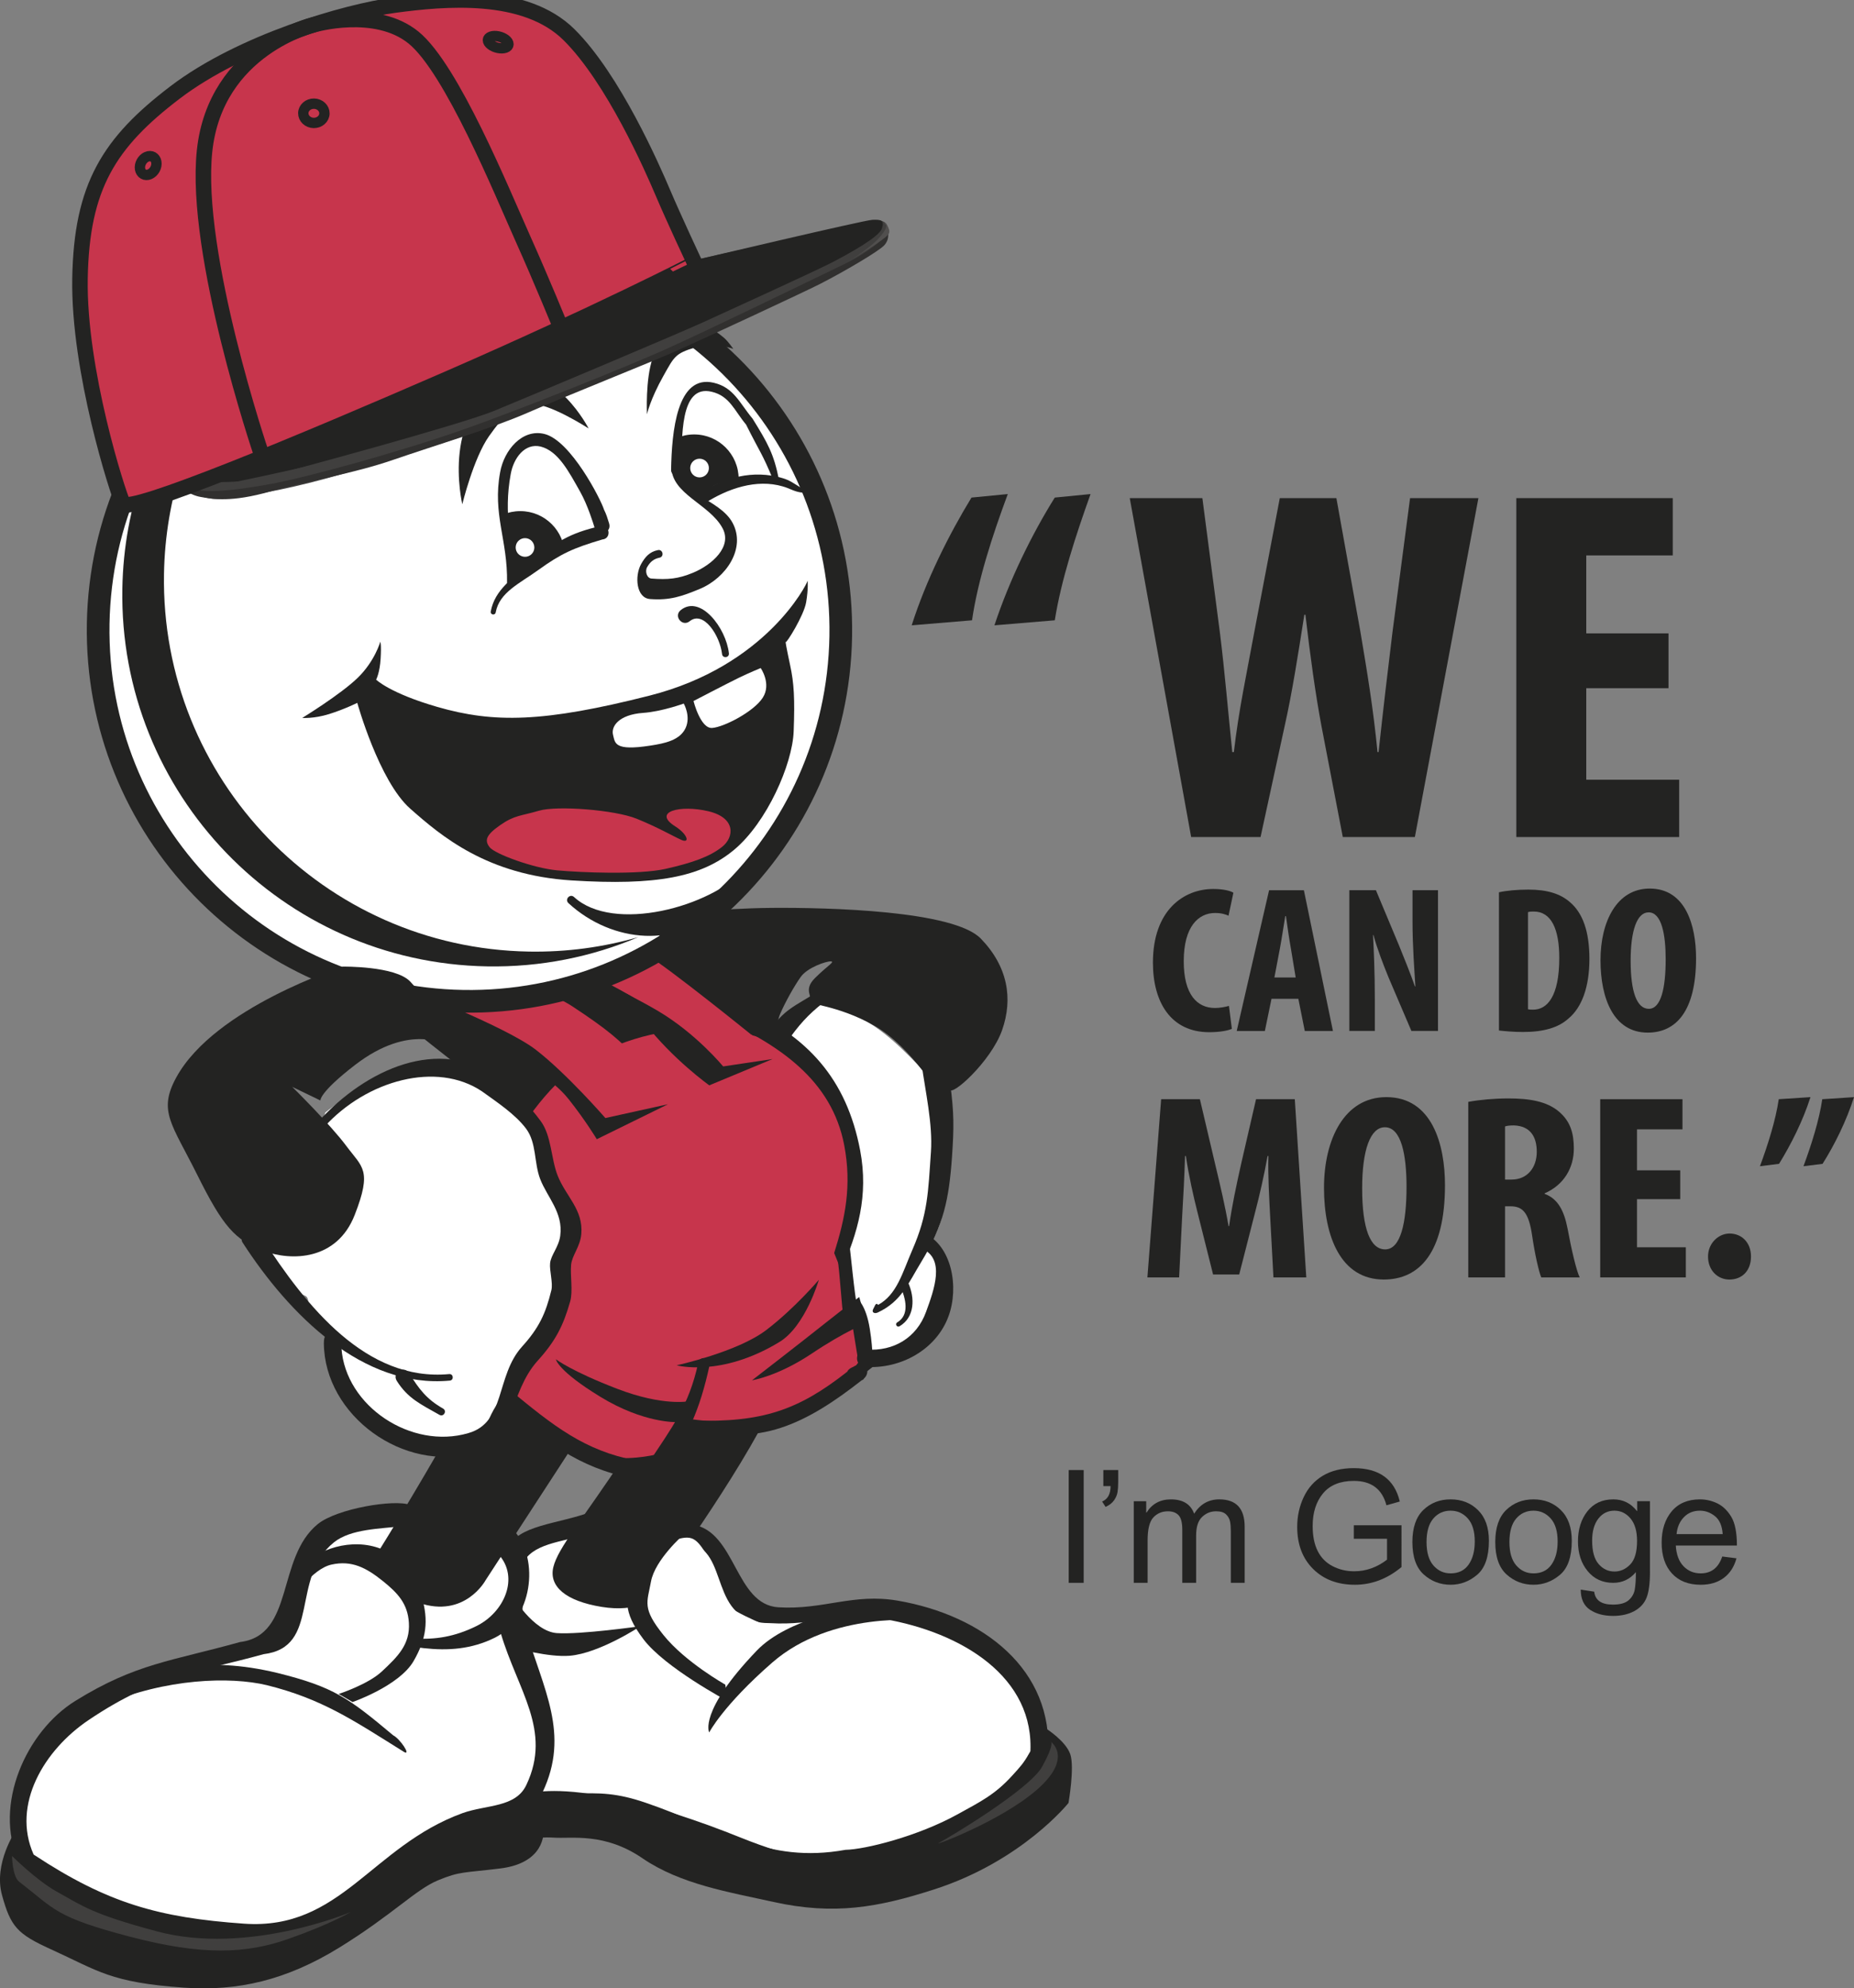 <?xml version="1.0" encoding="utf-8"?>
<!-- Generator: Adobe Illustrator 16.0.4, SVG Export Plug-In . SVG Version: 6.00 Build 0)  -->
<!DOCTYPE svg PUBLIC "-//W3C//DTD SVG 1.0//EN" "http://www.w3.org/TR/2001/REC-SVG-20010904/DTD/svg10.dtd">
<svg version="1.0" id="Layer_1" xmlns="http://www.w3.org/2000/svg" xmlns:xlink="http://www.w3.org/1999/xlink" x="0px" y="0px"
	 width="190.798px" height="204.572px" viewBox="0 0 190.798 204.572" enable-background="new 0 0 190.798 204.572"
	 xml:space="preserve">
<rect x="0" y="0" width="190.798" height="204.572" fill="#808080" stroke="none"/>
<g id="Googe_logo_1_">
	<g>
		<g>
			<path fill-rule="evenodd" clip-rule="evenodd" fill="#232322" d="M131.052,131.426h3.38l-1.183-18.335h-3.987l-1.531,6.638
				c-0.52,2.315-0.954,4.381-1.243,6.42h-0.057c-0.35-2.066-0.839-4.104-1.388-6.42l-1.561-6.638h-3.987l-1.415,18.335h3.265
				l0.317-6.366c0.116-1.821,0.232-4.134,0.291-6.119h0.087c0.288,1.985,0.809,4.271,1.183,5.739l1.618,6.447h2.687l1.676-6.555
				c0.375-1.414,0.896-3.672,1.242-5.632h0.087c-0.058,1.96,0.085,4.324,0.172,6.065L131.052,131.426z"/>
			<path fill-rule="evenodd" clip-rule="evenodd" fill="#232322" d="M142.667,112.878c-4.303,0-6.412,4.323-6.412,9.326
				c0,5.032,1.734,9.441,6.153,9.441c3.697,0,6.297-2.803,6.297-9.711C148.705,117.743,147.376,112.878,142.667,112.878z
				 M142.522,115.978c1.705,0,2.226,2.91,2.226,6.119c0,3.726-0.607,6.447-2.196,6.447c-1.532,0-2.37-2.124-2.37-6.285
				C140.182,118.315,141.02,115.978,142.522,115.978z"/>
			<path fill-rule="evenodd" clip-rule="evenodd" fill="#232322" d="M151.103,131.426h3.784v-7.316h0.549
				c1.272,0,1.879,0.653,2.226,2.936c0.288,2.016,0.723,3.864,0.952,4.381h3.958c-0.345-0.678-0.866-2.937-1.242-4.977
				c-0.375-1.96-1.04-3.13-2.37-3.619v-0.054c1.996-0.871,3.006-2.639,3.006-4.599c0-1.577-0.347-2.801-1.531-3.808
				c-1.272-1.087-3.121-1.358-5.201-1.358c-1.445,0-2.946,0.134-4.132,0.353V131.426z M154.887,115.895
				c0.202-0.082,0.579-0.107,0.895-0.107c1.707,0.052,2.369,1.168,2.369,2.719c0,1.605-0.954,2.855-2.599,2.855h-0.666V115.895z"/>
			<polygon fill-rule="evenodd" clip-rule="evenodd" fill="#232322" points="172.915,120.41 168.466,120.41 168.466,116.194 
				173.146,116.194 173.146,113.091 164.681,113.091 164.681,131.426 173.492,131.426 173.492,128.326 168.466,128.326 
				168.466,123.374 172.915,123.374 			"/>
			<path fill-rule="evenodd" clip-rule="evenodd" fill="#232322" d="M177.971,131.646c1.329,0,2.226-0.926,2.226-2.369
				c0-1.468-0.984-2.366-2.2-2.366c-1.154,0-2.221,1.007-2.221,2.366C175.776,130.72,176.785,131.646,177.971,131.646z"/>
			<path fill-rule="evenodd" clip-rule="evenodd" fill="#232322" d="M183.055,113.091c-0.318,2.154-1.097,4.635-1.936,6.896
				l1.965-0.245c1.213-1.962,2.455-4.415,3.235-6.864L183.055,113.091z M187.533,113.093c-0.318,2.152-1.098,4.633-1.935,6.895
				l1.964-0.245c1.242-1.962,2.454-4.415,3.236-6.864L187.533,113.093z"/>
		</g>
		<g>
			<path fill-rule="evenodd" clip-rule="evenodd" fill="#232322" d="M126.474,103.491c-0.364,0.108-0.936,0.216-1.437,0.216
				c-1.825,0-3.217-1.354-3.217-4.812c0-3.588,1.528-4.962,3.217-4.962c0.662,0,1.048,0.129,1.392,0.278l0.501-2.362
				c-0.296-0.194-1.025-0.387-2.075-0.387c-2.988,0-6.206,2.127-6.206,7.582c0,4.103,1.872,7.153,5.795,7.153
				c1.049,0,1.893-0.151,2.328-0.344L126.474,103.491z"/>
			<path fill-rule="evenodd" clip-rule="evenodd" fill="#232322" d="M133.615,102.763l0.662,3.309h2.897l-2.989-14.48h-3.582
				l-3.331,14.48h2.897l0.683-3.309H133.615z M131.15,100.571l0.571-3.009c0.158-0.838,0.387-2.341,0.547-3.307h0.068
				c0.136,0.966,0.343,2.403,0.503,3.285l0.502,3.03H131.15z"/>
			<path fill-rule="evenodd" clip-rule="evenodd" fill="#232322" d="M141.486,106.071v-3.266c0-2.899-0.114-5.135-0.183-6.597h0.046
				c0.341,1.311,1.048,3.137,1.551,4.362l2.35,5.5h2.737v-14.48h-2.623v3.201c0,2.663,0.206,5.176,0.295,6.7h-0.045
				c-0.433-1.244-1.187-3.113-1.643-4.229l-2.373-5.672h-2.736v14.48H141.486z"/>
			<path fill-rule="evenodd" clip-rule="evenodd" fill="#232322" d="M154.261,106.025c0.593,0.066,1.529,0.152,2.464,0.152
				c2.145,0,3.673-0.453,4.7-1.396c1.346-1.118,2.144-3.203,2.144-6.122c0-2.815-0.684-4.727-2.007-5.844
				c-0.981-0.858-2.328-1.288-4.267-1.288c-1.185,0-2.282,0.106-3.035,0.276V106.025z M157.249,93.847
				c0.184-0.063,0.389-0.063,0.594-0.063c1.801,0,2.624,1.803,2.624,4.769c0,3.995-1.255,5.327-2.692,5.327
				c-0.16,0-0.388,0-0.526-0.045V93.847z"/>
			<path fill-rule="evenodd" clip-rule="evenodd" fill="#232322" d="M169.775,91.42c-3.4,0-5.065,3.414-5.065,7.367
				c0,3.976,1.369,7.454,4.859,7.454c2.92,0,4.975-2.213,4.975-7.668C174.543,95.264,173.492,91.42,169.775,91.42z M169.661,93.868
				c1.345,0,1.757,2.298,1.757,4.834c0,2.941-0.479,5.09-1.735,5.09c-1.208,0-1.871-1.676-1.871-4.961
				C167.812,95.715,168.474,93.868,169.661,93.868z"/>
		</g>
		<g>
			<path fill-rule="evenodd" clip-rule="evenodd" fill="#232322" d="M100.032,63.82c0.604-4.141,2.087-8.693,3.682-12.989
				l-3.738,0.362c-2.307,3.778-4.67,8.486-6.153,13.144L100.032,63.82z M108.549,63.82c0.659-4.141,2.144-8.693,3.682-12.989
				l-3.682,0.362c-2.363,3.778-4.671,8.486-6.21,13.144L108.549,63.82z"/>
			<path fill-rule="evenodd" clip-rule="evenodd" fill="#232322" d="M129.725,86.119l2.473-11.382
				c0.77-3.415,1.375-7.297,2.033-11.487h0.111c0.495,4.242,1.044,8.226,1.649,11.436l2.199,11.434h7.417l6.539-34.87h-7.034
				l-1.813,13.812c-0.494,4.034-0.934,7.762-1.427,12.314h-0.111c-0.44-4.553-1.099-8.434-1.758-12.367l-2.474-13.76h-5.823
				l-2.64,13.863c-0.769,4.191-1.593,7.968-2.086,12.264h-0.165c-0.44-4.242-0.77-8.228-1.263-12.211l-1.814-13.916h-7.474
				l6.32,34.87H129.725z"/>
			<polygon fill-rule="evenodd" clip-rule="evenodd" fill="#232322" points="171.708,65.165 163.245,65.165 163.245,57.144 
				172.147,57.144 172.147,51.249 156.046,51.249 156.046,86.119 172.807,86.119 172.807,80.222 163.245,80.222 163.245,70.805 
				171.708,70.805 			"/>
		</g>
		<g>
			<path fill="#232322" d="M111.524,162.85h-1.543v-11.604h1.543V162.85z"/>
			<path fill="#232322" d="M115.074,152.536c0,0.38-0.022,0.709-0.067,0.985c-0.045,0.277-0.162,0.555-0.352,0.831
				c-0.19,0.277-0.483,0.506-0.878,0.685l-0.356-0.554c0.575-0.232,0.865-0.76,0.871-1.583h-0.744v-1.654h1.527V152.536z"/>
			<path fill="#232322" d="M128.091,162.85h-1.425v-5.303c0-0.391-0.026-0.725-0.079-1.002c-0.053-0.276-0.189-0.522-0.408-0.735
				c-0.219-0.214-0.561-0.321-1.025-0.321c-0.56,0-1.042,0.195-1.449,0.586s-0.609,1.023-0.609,1.899v4.876h-1.425v-5.461
				c0-0.729-0.128-1.228-0.384-1.496c-0.256-0.27-0.619-0.404-1.088-0.404c-0.612,0-1.115,0.212-1.508,0.634
				s-0.589,1.211-0.589,2.366v4.361h-1.425v-8.397h1.282v1.171h0.032c0.57-0.907,1.406-1.361,2.509-1.361
				c0.618,0,1.125,0.123,1.524,0.368s0.687,0.613,0.867,1.104c0.623-0.981,1.485-1.473,2.588-1.473c0.871,0,1.524,0.235,1.959,0.704
				c0.436,0.47,0.653,1.175,0.653,2.113V162.85z"/>
			<path fill="#232322" d="M144.23,161.227c-1.462,1.214-3.061,1.821-4.796,1.821c-1.778,0-3.212-0.543-4.302-1.627
				c-1.09-1.084-1.635-2.526-1.635-4.325c0-1.098,0.223-2.12,0.669-3.067s1.103-1.681,1.971-2.2s1.93-0.78,3.186-0.78
				c1.303,0,2.349,0.287,3.138,0.859c0.789,0.572,1.32,1.432,1.595,2.576l-1.377,0.388c-0.216-0.833-0.604-1.46-1.164-1.88
				c-0.56-0.419-1.29-0.629-2.192-0.629c-1.398,0-2.454,0.428-3.166,1.282s-1.069,1.974-1.069,3.355
				c0,1.035,0.173,1.895,0.519,2.581c0.346,0.686,0.857,1.204,1.536,1.555c0.678,0.352,1.416,0.526,2.212,0.526
				c1.213,0,2.343-0.398,3.387-1.195v-2.152h-3.419v-1.386h4.907V161.227z"/>
			<path fill="#232322" d="M149.284,154.262c1.135,0,2.075,0.369,2.822,1.108c0.747,0.738,1.12,1.789,1.12,3.15
				c0,1.651-0.404,2.818-1.211,3.502c-0.808,0.684-1.718,1.025-2.731,1.025c-1.061,0-1.981-0.352-2.762-1.053
				c-0.781-0.702-1.171-1.815-1.171-3.341c0-1.477,0.377-2.578,1.132-3.304S148.171,154.262,149.284,154.262z M149.284,161.876
				c0.813,0,1.43-0.301,1.853-0.902c0.422-0.602,0.633-1.393,0.633-2.374c0-1.051-0.239-1.842-0.716-2.375s-1.067-0.799-1.769-0.799
				c-0.723,0-1.316,0.27-1.781,0.811s-0.696,1.348-0.696,2.418c0,1.066,0.236,1.87,0.708,2.41
				C147.988,161.605,148.577,161.876,149.284,161.876z"/>
			<path fill="#232322" d="M157.813,154.262c1.135,0,2.075,0.369,2.822,1.108c0.747,0.738,1.12,1.789,1.12,3.15
				c0,1.651-0.404,2.818-1.211,3.502c-0.808,0.684-1.718,1.025-2.731,1.025c-1.061,0-1.981-0.352-2.762-1.053
				c-0.781-0.702-1.171-1.815-1.171-3.341c0-1.477,0.377-2.578,1.132-3.304S156.7,154.262,157.813,154.262z M157.813,161.876
				c0.813,0,1.43-0.301,1.853-0.902c0.422-0.602,0.633-1.393,0.633-2.374c0-1.051-0.239-1.842-0.716-2.375s-1.067-0.799-1.769-0.799
				c-0.723,0-1.316,0.27-1.781,0.811s-0.696,1.348-0.696,2.418c0,1.066,0.236,1.87,0.708,2.41
				C156.517,161.605,157.106,161.876,157.813,161.876z"/>
			<path fill="#232322" d="M169.801,161.718c0,1.192-0.119,2.083-0.356,2.671c-0.238,0.589-0.66,1.047-1.267,1.374
				s-1.333,0.49-2.177,0.49c-0.95,0-1.741-0.211-2.375-0.633c-0.633-0.423-0.95-1.113-0.95-2.074l1.385,0.214
				c0.053,0.443,0.239,0.775,0.558,0.997s0.774,0.333,1.365,0.333c0.739,0,1.279-0.15,1.623-0.451
				c0.343-0.301,0.553-0.668,0.629-1.101c0.076-0.433,0.115-1.029,0.115-1.789c-0.618,0.734-1.396,1.101-2.335,1.101
				c-1.092,0-1.97-0.403-2.632-1.211s-0.993-1.826-0.993-3.056c0-1.234,0.322-2.264,0.965-3.087
				c0.644-0.822,1.536-1.234,2.675-1.234c0.992,0,1.799,0.398,2.422,1.195h0.031v-1.005h1.314V161.718z M166.152,161.687
				c0.607,0,1.145-0.242,1.615-0.725s0.705-1.291,0.705-2.426c0-1.003-0.225-1.771-0.673-2.308
				c-0.449-0.535-1.002-0.803-1.662-0.803c-0.675,0-1.226,0.274-1.65,0.822c-0.425,0.549-0.637,1.301-0.637,2.256
				c0,1.104,0.223,1.909,0.669,2.418C164.963,161.432,165.508,161.687,166.152,161.687z"/>
			<path fill="#232322" d="M178.749,159.011h-6.292c0.058,0.929,0.323,1.639,0.796,2.129c0.472,0.491,1.062,0.736,1.769,0.736
				c0.543,0,1-0.144,1.37-0.432c0.369-0.287,0.651-0.721,0.847-1.302l1.464,0.183c-0.237,0.876-0.673,1.548-1.306,2.018
				c-0.633,0.47-1.424,0.705-2.375,0.705c-1.261,0-2.247-0.387-2.956-1.16c-0.71-0.772-1.064-1.829-1.064-3.17
				c0-1.324,0.344-2.398,1.033-3.222c0.688-0.822,1.658-1.234,2.909-1.234c0.612,0,1.202,0.135,1.769,0.403
				c0.567,0.27,1.049,0.728,1.445,1.374C178.551,156.686,178.749,157.676,178.749,159.011z M177.285,157.84
				c-0.058-0.855-0.323-1.472-0.795-1.849s-0.988-0.565-1.547-0.565c-0.67,0-1.222,0.224-1.654,0.672
				c-0.433,0.449-0.683,1.029-0.751,1.742H177.285z"/>
		</g>
	</g>
	<g>
		<g>
			<path fill-rule="evenodd" clip-rule="evenodd" fill="#FFFFFF" d="M96.716,111.988c0.101,0.605,0.068,3.143,0.068,3.143
				s0.947,5.628,0.443,8.731c-0.504,3.104-1.836,4.668-1.836,4.668s1.905,0.872,1.881,3.268c-0.024,2.394-1.034,4.146-2.936,5.642
				c-1.898,1.496-3.505,2.868-4.854,2.942c-1.347,0.075-6.824-1.103-8.541-2.251c-1.718-1.15-2.873,0.28-4.58-5.089
				c-1.709-5.366-4.377-5.579-2.604-11.732c1.771-6.152,1.312-8.15,3.318-11.149c2.008-3.001,1.774-1.698,4.044-4.366
				c2.27-2.669,2.28-2.812,2.28-2.812s1.202-0.059,4.685,1.526c3.485,1.585,6.37,5.211,7.235,5.875
				C96.185,111.04,96.615,111.384,96.716,111.988z"/>
			<g>
				<path fill-rule="evenodd" clip-rule="evenodd" fill="#FFFFFF" d="M41.757,155.553c-1.113-0.08-5.587,0.029-8.167,2.032
					c-1.371,1.063-2.099,2.765-2.241,4.822c-0.144,2.057-2.416,4.988-5.321,6.512c-2.902,1.523-8.408,3.375-10.687,3.947
					c-2.277,0.571-10.04,3.771-11.793,7.953c-1.752,4.186-0.875,8.332-0.652,10.026c0.222,1.695,2.833,2.604,9.103,5.844
					c6.268,3.234,8.083,5.087,15.869,2.617c7.787-2.472,11.563-5.347,14.182-8.35c2.618-3.004,5.86-3.8,8.725-4.766
					c2.866-0.965,3.928-0.845,4.604-4.933c0.673-4.086-0.064-5.687-0.386-10.484c-0.7-10.43-3.354-12.488-3.354-12.488
					s-0.406,2.935-3.176,4.976c-2.767,2.045-4.623,2.134-7.739,1.139c-3.117-0.997-3.245-1.614-2.574-3.194
					C38.816,159.618,41.757,155.553,41.757,155.553z"/>
				<path fill-rule="evenodd" clip-rule="evenodd" fill="#FFFFFF" d="M70.929,158.85c0,0,1.695-0.223,3.198,2.292
					c1.501,2.514,0.805,4.484,3.391,5.055c2.585,0.568,18.386-1.239,24.043,3.414c4.052,3.331,4.997,5.33,5.279,9.266
					c0.286,3.938-4.611,7.508-8.533,10.033c-3.921,2.523-11.702,4.215-18.064,2.311c-6.181-1.851-12.91-5.321-16.217-5.657
					c-5.337-0.544-11.854,2.188-15.231-3.084c-3.376-5.271-2.899-8.985-0.113-14.382c2.786-5.4,2.839-8.479,4.951-9.111
					c2.111-0.63,5.358-1.865,5.358-1.865L70.929,158.85z"/>
				<path fill-rule="evenodd" clip-rule="evenodd" fill="#232322" d="M52.847,118.984c1.156,5.604,2.398,5.031,0.995,12.206
					c-1.401,7.175-16.304,30.7-16.304,30.7s0.804,1.395,5.554,3.017c4.751,1.621,6.875-2.316,6.875-2.316l13.791-21.196l6.073,1.155
					c0,0-1.161,0.601-5.541,7.227c-4.38,6.623-6.864,9.469-7.345,11.453c-0.478,1.984,1.265,3.491,4.967,4.094
					c3.705,0.598,5.31-0.796,5.531-1.511c0.22-0.717,8.421-11.548,12.357-19.836c3.937-8.286,7.233-12.314,6.654-20.018
					c-0.58-7.7-2.895-12.851-5.213-16.587c-2.316-3.737-13.606-7.883-16.725-8.833c-3.12-0.949-19.5,1.945-25.61,1.348
					C32.794,99.29,50.679,108.469,52.847,118.984z"/>
				<path fill-rule="evenodd" clip-rule="evenodd" fill="#C7354C" d="M52.483,118.618c-0.553-0.087,2.62-5.463,5.997-8.195
					c3.377-2.729,8.311-4.403,12.622-4.489c4.31-0.088,7.581,0.48,10.079,2.334c2.497,1.854,5.885,4.967,6.327,9.083
					c0.441,4.119,0.048,6.856-0.753,10.33c-0.802,3.468-0.101,3.177-0.039,5.42c0.019,0.666,1.721,1.301,1.952,2.43
					c0.545,2.671,0.946,4.908,0.946,4.908s-1.007,0.75-5.868,3.812c-4.86,3.066-12.819,1.732-12.819,1.732l-1.903,3.224
					c0,0-5.609,2.288-11.522-0.804c-8.634-4.523-8.723-8.833-8.723-8.833s3.646-3.442,4.244-9.557
					C53.622,123.902,52.483,118.618,52.483,118.618z"/>
				<path fill-rule="evenodd" clip-rule="evenodd" fill="#232322" d="M69.635,140.47c0,0,6.25-1.366,9.205-3.616
					c2.955-2.249,5.429-5.182,5.429-5.182s-1.376,4.769-4.054,6.397C74.192,141.736,69.635,140.47,69.635,140.47z"/>
				<path fill="#232322" d="M73.025,140.452c-1.025,4.681-2.204,7.192-4.839,11.193c-0.67,1.021-2.197,0.016-1.527-1.005
					c2.52-3.828,4.223-5.966,5.203-10.443C72.031,139.421,73.196,139.676,73.025,140.452z"/>
				<path fill="#232322" d="M85.847,128.919c1.136-3.604,1.822-6.928,1.036-11.083c-1.284-6.747-6.719-10.369-13.062-13.221
					c-2.293-0.863-1.406-0.896-3.815-1.311c-0.748,0.33-1.119-0.055-1.832,0.364c-0.537,0.316-1.012-0.489-0.476-0.805
					c0.764-0.451,1.254-1.225,2.059-1.58c2.562,0.442,4.066,1.36,6.507,2.277c6.857,3.013,10.859,7.454,12.256,14.797
					c0.887,4.681-0.26,8.491-1.947,12.354L85.847,128.919z"/>
				<path fill-rule="evenodd" clip-rule="evenodd" fill="#C7354C" d="M61.884,115.31c-0.479-1.152-1.499-2.56-6.161-5.466
					c-4.66-2.903-19.987-10.179-19.987-10.179l11.222-0.504c0,0,8.585,2.156,12,4.415c3.417,2.259,4.961,3.485,6.875,5.687
					c1.913,2.201,3.054,4.349,3.054,4.349L61.884,115.31z"/>
				<path fill-rule="evenodd" clip-rule="evenodd" fill="#C7354C" d="M79.687,108.722c0,0-4.999-4.941-8.375-7.803
					c-3.375-2.863-11.546-5.648-11.546-5.648l-3.24,3.1c0,0,7.835,3.182,11.537,6.237c3.704,3.057,6.471,5.823,6.471,5.823
					L79.687,108.722z"/>
				<path fill="#232322" d="M39.921,103.824c1.374,0.492,8.032,2.105,11.658,8.901c2.114,4.042,3.03,7.863,3.417,10.743
					c0.844,6.181-1.265,10.341-4.623,15.522c-0.213,0.342-0.438,0.6-0.669,0.865c1.934,2.398,2.401,2.882,4.261,4.374
					c4.487,3.652,7.707,5.657,13.471,6.348c1.241,0.148,1.017,2.008-0.222,1.858c-6.157-0.739-9.552-2.951-14.345-6.851
					c-2.052-1.644-3.158-2.539-4.914-4.724c-0.578-0.317-0.682-0.756-0.305-1.294c0.418-0.598,0.806-0.962,1.181-1.562
					c3.145-4.854,5.016-8.496,4.224-14.285c-0.541-4.038-2.259-8.355-4.055-12.674C48.706,110.941,39.628,103.717,39.921,103.824z"
					/>
				<path fill="#232322" d="M71.331,146.155c7.07,0.21,10.799-1.044,15.859-5.027c0.075-0.162,0.223-0.312,0.452-0.422l0.219-0.104
					c0.074-0.06,0.147-0.092,0.221-0.106l0.094-0.047c0.914-0.435,1.469,0.704,0.752,1.365c-0.045,0.09-0.122,0.159-0.239,0.19
					c-5.538,4.345-10.833,7.174-17.54,4.627C70.832,146.51,70.991,146.146,71.331,146.155z"/>
				<path fill="#232322" d="M87.234,126.477c0.434,3.434,0.594,5.913,1.058,8.537l-1.457,0.812c-0.281-1.979-0.299-3.8-0.716-7.07
					C86.095,128.558,87.209,126.281,87.234,126.477z"/>
				<path fill="#232322" d="M41.461,157.015c-2.294,0.277-5.362,0.274-7.094,1.669c-4.553,3.672-1.286,10.786-7.254,11.508
					c-6.881,1.923-10.942,2.032-17.988,6.77c-4.597,3.089-7.947,8.718-5.667,13.835c0.462,1.037-1.092,1.728-1.553,0.69
					c-2.586-5.799,0.773-13.347,5.852-16.493c6.231-3.863,9.904-4.085,16.939-6.052c5.642-0.683,3.72-8.679,8.024-12.149
					c1.976-1.591,7.872-2.561,9.453-1.965C42.568,154.778,41.854,156.968,41.461,157.015z"/>
				<path fill="#232322" d="M52.375,158.533c3.146,1.627,0.653,5.543,1.653,8.916c1.894,6.412,4.657,10.923,1.805,16.957
					c-1.318,2.844-4.101,2.904-7.065,3.958c-9.673,3.519-13.535,12.137-23.776,11.421c-9.186-0.644-14.715-2.105-22.5-7.224
					c-1.113-0.731-0.016-2.402,1.1-1.669c7.461,4.901,12.726,6.409,21.53,7.026c9.956,0.695,13.094-7.962,22.496-11.381
					c2.459-0.874,5.463-0.548,6.557-2.908c2.651-5.604-0.897-9.693-2.656-15.646c-0.936-3.162,3.416-7.167,0.463-8.697
					C51.478,159.027,51.871,158.271,52.375,158.533z"/>
				<path fill="#232322" d="M17.711,171.405c4.301-0.258,7.046-0.191,10.835,0.717c5.802,1.439,7.318,2.567,11.915,6.415
					c0.708,0.358,1.857,2.088,1.148,1.731c-5.296-3.31-8.478-5.481-14.158-6.891c-3.768-0.9-10.388-0.703-16.73,2.017
					C10.309,175.283,17.286,171.432,17.711,171.405z"/>
				<path fill="#232322" d="M71.316,156.865c4.44,0.729,4.323,8.232,8.795,8.502c4.622,0.281,7.698-1.474,12.285-0.682
					c8.772,1.513,16.069,7.094,15.452,15.931c-0.086,1.214-1.91,1.088-1.825-0.13c0.557-7.966-7.119-12.547-15.028-13.911
					c-4.515-0.78-7.165,0.701-11.716,0.424c-6.627,0.028-3.967-7.544-8.549-8.299C70.17,158.611,70.758,156.773,71.316,156.865z"/>
				<path fill="#232322" d="M107.922,181.502c-0.619,1.128-1.38,1.682-2.379,2.648c-2.002,1.933-3.376,2.781-5.79,4.167
					c-4.475,2.57-10.595,4.25-12.521,4.282c-8.548,1.546-13.254-2.357-21.501-5.162c-2.565-0.868-4.13-1.013-6.845-0.881
					c-2.345,0.109-5.275-1.33-6.504,0.647c-0.405,0.651,0.281-1.15,0.686-1.801c2.114-1.359,2.915-0.711,5.723-0.843
					c3.016-0.148,4.762-0.062,7.612,0.901c7.829,2.666,12.488,6.326,20.607,4.859c2.002-0.033,7.43-1.377,11.571-3.671
					c2.351-1.302,3.807-1.999,5.611-3.989c0.746-0.822,1.165-1.257,1.719-2.265C106.646,179.053,108.658,180.16,107.922,181.502z"/>
				<path fill="#232322" d="M52.319,159.28c0.898-2.367,5.104-2.47,8.458-3.712c0.643-0.236,0.63,1.551,0.495,2.223l-0.12,0.427
					c-0.146,0.725-1.504,0.519-1.671-0.113c-2.854,0.756-5.556,0.992-6.051,3.869C53.338,162.504,52.129,159.785,52.319,159.28z"/>
				<path fill="#232322" d="M36.069,167.455c4.977,0.968,8.432,2.085,12.973-0.163c2.87-1.426,4.41-4.982,2.284-7.35
					c-0.737-0.821,0.98-2.544,1.537-2.508c2.78,3.099,1.816,9.201-1.941,11.065c-4.825,2.387-9.685,0.61-14.974-0.418
					C35.53,168.001,35.652,167.373,36.069,167.455z"/>
				<path fill-rule="evenodd" clip-rule="evenodd" fill="#232322" d="M58.017,99.064c0,0,6.444,3.019,9.723,4.962
					c3.946,2.345,6.679,5.693,6.679,5.693l5.089-0.76l-6.515,2.706c0,0-3.752-2.671-6.652-6.424
					C63.441,101.489,58.017,99.064,58.017,99.064z"/>
				<path fill-rule="evenodd" clip-rule="evenodd" fill="#232322" d="M55.152,108.011c3.186,2.46,7.147,7.019,7.147,7.019
					l6.448-1.422l-7.33,3.6c0,0-1.176-1.956-2.9-4.121c-1.719-2.162-4.583-3.678-7.831-5.22c-3.249-1.536-9.97-4.224-9.97-4.224
					l0.544-2.198C41.261,101.444,51.967,105.55,55.152,108.011z"/>
				<path fill-rule="evenodd" clip-rule="evenodd" fill="#232322" d="M57.208,139.849c0,0,0.136,1.152,4.592,3.872
					s7.822,2.593,7.822,2.593l1.269-2.15c0,0-2.617,0.546-7.354-1.27C58.8,141.079,57.208,139.849,57.208,139.849z"/>
				<path fill-rule="evenodd" clip-rule="evenodd" fill="#232322" d="M89.185,136.123c0,0-2.121,0.778-5.641,3.137
					c-3.523,2.354-6.154,2.753-6.154,2.753s4.88-3.766,7.694-6.005c2.162-1.72,3.341-2.562,3.341-2.562L89.185,136.123z"/>
				<path fill-rule="evenodd" clip-rule="evenodd" fill="#232322" d="M88.243,133.627c0,0,0.879,0.644,1.268,3.08
					c0.389,2.437,0.284,3.937,0.284,3.937l-4.349,3.417l2.899-3.907l-0.917-5.658L88.243,133.627z"/>
				<path fill-rule="evenodd" clip-rule="evenodd" fill="#232322" d="M69.022,96.478c0,0,2.276,2.227,4.166,4.401
					c1.892,2.178,4.7,4.805,4.7,4.805l-0.592,0.754c0,0-8.264-6.695-10.826-8.266C61.643,95.207,69.022,96.478,69.022,96.478z"/>
				<path fill-rule="evenodd" clip-rule="evenodd" fill="#232322" d="M55.773,181.899c0,0-0.076,3.891,0.157,5.777
					c0.232,1.89-0.676,4.087-4.431,4.558c-3.753,0.468-4.128,0.271-6.434,1.226c-2.305,0.959-4.702,3.564-10.165,6.928
					c-5.465,3.362-10.465,4.498-15.955,4.113c-7.624-0.531-8.83-1.736-13.709-3.95c-3.47-1.574-4.14-2.332-5.032-5.58
					c-0.893-3.25,1.409-6.615,1.409-6.615s0.35,3.017,3.378,4.907c3.03,1.89,11.433,4.521,18.658,5.22
					c7.224,0.7,9.192-1.01,12.352-3.418c3.159-2.406,5.127-3.775,9.79-6.419c4.659-2.64,6.575-3.236,7.521-3.559
					S55.773,181.899,55.773,181.899z"/>
				<path fill-rule="evenodd" clip-rule="evenodd" fill="#FFFFFF" d="M34.311,160.82c0,0,4.481-0.074,6.423,1.372
					c1.942,1.448,1.656,8.315,1.656,8.315l-5.854,3.7c0,0-3.831-3.989-3.585-4.728C33.196,168.745,34.311,160.82,34.311,160.82z"/>
				<path fill-rule="evenodd" clip-rule="evenodd" fill="#232322" d="M34.854,174.285c0,0,3.017-0.981,4.443-2.316
					c1.633-1.526,2.921-2.78,2.782-5.011c-0.123-1.976-1.149-3.063-2.693-4.302c-1.686-1.35-3.17-2.15-5.279-1.682
					c-2.006,0.449-3.965,3.47-3.965,3.47s-0.438-2.074,1.557-3.809c1.993-1.733,5.798-2.542,8.635-0.707
					c1.734,1.119,2.462,2.345,3.057,4.322c0.749,2.505,0.479,4.394-0.832,6.657c-1.477,2.548-6.276,4.208-6.276,4.208
					L34.854,174.285z"/>
				<path fill-rule="evenodd" clip-rule="evenodd" fill="#232322" d="M107.696,177.872c0,0,1.979,1.258,2.445,2.603
					c0.465,1.347-0.18,5.022-0.18,5.022s-4.775,5.991-13.857,8.907c-5.724,1.838-10.256,2.663-16.506,1.278
					c-4.593-1.02-9.557-1.811-13.48-4.493c-3.92-2.684-7.303-1.995-9.166-2.125c-1.865-0.133-3.951,0.475-4.092-0.286
					c-0.141-0.765,1.414-4.207,1.414-4.207s2.121-0.777,7.456,0.156c5.334,0.934,10.064,2.552,14.605,4.378
					c4.543,1.824,10.575,3.537,14.59,2.139s12.817-7.276,14.036-8.698C106.181,181.121,107.696,177.872,107.696,177.872z"/>
				<path fill-rule="evenodd" clip-rule="evenodd" fill="#232322" d="M72.985,178.241c0,0,1.42-2.768,6.484-7.185
					c6.142-5.357,15.409-4.324,15.409-4.324l-7.016-1.243c0,0-6.754,0.968-9.985,4.338
					C71.843,176.118,72.985,178.241,72.985,178.241z"/>
				<path fill-rule="evenodd" clip-rule="evenodd" fill="#FFFFFF" d="M74.475,172.944c0,0-2.81,0.17-4.688-2.199
					c-1.879-2.369-3.898-2.707-3.871-5.867c0.025-3.162,1.7-5.863,3.613-6.459c1.915-0.597,2.217-0.016,3.575,2.122
					c1.357,2.139-0.066,3.716,2.626,5.219c2.693,1.503,5.084,2.059,4.324,2.173C79.292,168.05,74.475,172.944,74.475,172.944z"/>
				<path fill-rule="evenodd" clip-rule="evenodd" fill="#232322" d="M74.641,173.322c0,0-4.119-2.309-6.356-5.091
					c-2.237-2.783-1.687-3.344-1.29-5.517c0.411-2.24,3.324-4.802,3.324-4.802s-1.505-0.99-2.562-0.909
					c-2.166,0.166-2.297,2.721-2.748,4.845c-0.559,2.632-1.025,3.844,1.202,6.796c2.227,2.953,8.676,6.372,8.676,6.372
					L74.641,173.322z"/>
				<path fill-rule="evenodd" clip-rule="evenodd" fill="#403F3E" d="M1.978,193.609c3.722,2.864,3.665,3.613,11.355,5.637
					c7.469,1.966,11.99,1.785,16.403,0.22c4.413-1.562,6.346-2.74,6.346-2.74s-10.579,4.491-19.916,1.987
					c-6.713-1.801-7.649-2.602-10.342-4.102c-2.068-1.151-4.585-3.657-4.585-3.657S1.26,193.058,1.978,193.609z"/>
				<path fill-rule="evenodd" clip-rule="evenodd" fill="#403F3E" d="M106.699,184.147c-3.779,3.29-11.024,5.945-10.064,5.452
					c0.96-0.493,9.336-5.503,10.618-7.842c1.283-2.341,0.909-2.542,0.909-2.542S110.479,180.863,106.699,184.147z"/>
				<path fill-rule="evenodd" clip-rule="evenodd" fill="#232322" d="M52.711,164.15c0,0,2.172,3.703,4.593,3.872
					c2.418,0.169,8.614-0.712,8.614-0.712s-4.222,2.79-7.294,3.042c-2.174,0.176-5.54-0.775-5.54-0.775L52.711,164.15z"/>
			</g>
			<g>
				<g>
					<path fill-rule="evenodd" clip-rule="evenodd" fill="#FFFFFF" d="M86.523,65.483c0.364-21.093-16.446-38.487-37.549-38.85
						c-21.102-0.363-38.505,16.44-38.87,37.533c-0.362,21.094,16.449,38.489,37.552,38.851
						C68.757,103.378,86.159,86.573,86.523,65.483z"/>
					<path fill="#232322" d="M74.307,67.291c-0.203-1.856-1.895-4.531-3.332-3.375c-0.764,0.613-1.685-0.53-0.92-1.144
						c2.02-1.625,4.672,1.835,4.958,4.443C75.065,67.685,74.358,67.763,74.307,67.291z"/>
					<path fill="#232322" d="M59.078,92.292c4.017,3.704,14.048,1.088,17.708-2.974c0.592-0.658-2.185,3.189-2.776,3.847
						c-4.07,4.517-11.042,3.871-15.51-0.245C58.083,92.533,58.66,91.907,59.078,92.292z"/>
					
						<path fill-rule="evenodd" clip-rule="evenodd" fill="none" stroke="#232322" stroke-width="2.333" stroke-miterlimit="3.864" d="
						M86.523,65.483c0.364-21.093-16.446-38.487-37.549-38.85c-21.102-0.363-38.505,16.44-38.87,37.533
						c-0.362,21.094,16.449,38.489,37.552,38.851C68.757,103.378,86.159,86.573,86.523,65.483z"/>
					<path fill-rule="evenodd" clip-rule="evenodd" fill="#232322" d="M47.576,51.882c0,0,1.148-4.731,2.744-6.999
						c1.596-2.266,2.511-2.986,4.235-3.285c1.727-0.297,6.021,2.483,6.021,2.483s-3.407-6.615-7.943-4.976
						C45.177,41.805,47.576,51.882,47.576,51.882z"/>
					<path fill-rule="evenodd" clip-rule="evenodd" fill="#232322" d="M66.582,42.626c0,0-0.182-3.607,0.593-5.807
						c0.892-2.522,2.047-2.884,3.496-3.135c1.698-0.29,2.657,0.055,3.832,1.066c0.444,0.382,0.962,1.149,0.962,1.149
						s-1.869-0.771-3.929-0.149c-2.06,0.619-2.148,0.944-3.246,2.891C66.901,41.105,66.582,42.626,66.582,42.626z"/>
					<g>
						<g>
							<defs>
								<path id="SVGID_4_" d="M52.718,60.243c-0.175-0.363-1.334-6.34-0.706-11.293c0.408-3.227,2.686-3.926,4.745-2.988
									c2.06,0.94,2.833,3.21,4.237,5.488c1.024,1.664,1.658,3.37,1.658,3.37s-1.63,0.243-4.55,1.997
									C55.183,58.572,52.718,60.243,52.718,60.243z"/>
							</defs>
							<use xlink:href="#SVGID_4_"  overflow="visible" fill-rule="evenodd" clip-rule="evenodd" fill="#FFFFFF"/>
							<clipPath id="SVGID_2_">
								<use xlink:href="#SVGID_4_"  overflow="visible"/>
							</clipPath>
							<g clip-path="url(#SVGID_2_)">
								<circle fill-rule="evenodd" clip-rule="evenodd" fill="#232322" cx="53.543" cy="57.165" r="4.579"/>
								<circle fill-rule="evenodd" clip-rule="evenodd" fill="#232322" cx="53.455" cy="57.168" r="3.922"/>
								<path fill-rule="evenodd" clip-rule="evenodd" fill="#232322" d="M55.539,57.27c0.02-1.087-0.845-1.979-1.932-1.997
									c-1.088-0.021-1.982,0.844-2.003,1.931c-0.018,1.085,0.849,1.981,1.934,1.998C54.625,59.223,55.522,58.355,55.539,57.27z"/>
								<path fill-rule="evenodd" clip-rule="evenodd" fill="#FFFFFF" d="M54.99,56.345c0.009-0.53-0.412-0.97-0.944-0.979
									c-0.531-0.009-0.97,0.414-0.978,0.946c-0.009,0.528,0.414,0.966,0.945,0.975C54.543,57.3,54.982,56.875,54.99,56.345z"/>
							</g>
						</g>
						<path fill="#232322" d="M50.504,62.914c0.415-2.251,2.269-3.454,4.263-5.117c2.396-2.002,3.82-2.957,7.101-3.686
							c0.928-0.084,1.05,1.311,0.124,1.392c-2.98,0.878-4.266,1.463-6.562,3.119c-1.967,1.423-4.033,2.312-4.417,4.385
							C50.951,63.348,50.441,63.253,50.504,62.914z"/>
						<path fill="#232322" d="M52.181,59.964c0.077-4.443-1.514-7.026-0.71-11.386c0.408-2.272,2.265-4.476,4.535-3.935
							c2.725,0.64,5.852,6.791,6.151,7.787c0.26,0.522,0.343,0.832,0.528,1.421c0.312,0.99-1.173,1.458-1.485,0.467
							c-0.156-0.497-0.725-2.361-1.494-3.725c-1.183-2.096-2.254-4.176-4.064-4.648c-1.641-0.39-2.789,1.187-3.083,2.827
							c-0.791,4.282,0.238,6.84,0.161,11.201C52.716,60.333,52.173,60.324,52.181,59.964z"/>
					</g>
					<g>
						<g>
							<defs>
								<path id="SVGID_6_" d="M69.681,48.52c-0.02-0.175,0.436-5.021,0.717-6.151c0.281-1.127,0.812-2.339,1.862-2.538
									c1.051-0.2,3.21,1.549,4.032,2.444c0.82,0.896,1.797,2.459,2.43,3.561c0.634,1.102,0.729,1.982,0.936,2.51
									c0.21,0.526,0.377,0.967,0.096,0.852c-0.282-0.113-1.79-0.379-3.365-0.081c-1.573,0.3-3.042,0.775-3.221,1.056
									c-0.18,0.279-1.21,1.379-1.361,1.246c-0.149-0.134-0.239-0.589-1.342-1.11C69.362,49.786,69.681,48.52,69.681,48.52z"/>
							</defs>
							<use xlink:href="#SVGID_6_"  overflow="visible" fill-rule="evenodd" clip-rule="evenodd" fill="#FFFFFF"/>
							<clipPath id="SVGID_3_">
								<use xlink:href="#SVGID_6_"  overflow="visible"/>
							</clipPath>
							<g clip-path="url(#SVGID_3_)">
								<circle fill-rule="evenodd" clip-rule="evenodd" fill="#232322" cx="71.436" cy="49.277" r="4.58"/>
								<circle fill-rule="evenodd" clip-rule="evenodd" fill="#232322" cx="71.348" cy="49.279" r="3.922"/>
								<path fill-rule="evenodd" clip-rule="evenodd" fill="#232322" d="M73.434,49.382c0.018-1.088-0.848-1.981-1.937-2
									c-1.084-0.021-1.98,0.845-2,1.931c-0.018,1.087,0.846,1.982,1.934,2.001C72.517,51.332,73.414,50.466,73.434,49.382z"/>
								<circle fill-rule="evenodd" clip-rule="evenodd" fill="#FFFFFF" cx="71.992" cy="48.156" r="0.962"/>
							</g>
						</g>
						<path fill="#232322" d="M79.596,49.434c-1.212-2.912-1.306-2.732-2.816-5.75c-1.212-1.45-1.688-2.94-3.535-3.377
							c-3.299-0.791-3.061,4.687-3.12,8.058c-0.013,0.707-1.074,0.689-1.062-0.019c0.069-3.898,0.589-9.877,4.401-8.962
							c2.062,0.489,2.633,2.073,3.987,3.694c1.58,2.554,2.179,3.619,2.708,6.249C80.191,49.476,79.655,49.572,79.596,49.434z"/>
						<path fill="#232322" d="M82.538,50.68c-0.794-0.082-1.21-0.419-1.98-0.634c-2.716-0.795-5.655,0.213-8.026,1.729
							c-0.648,0.411-1.268-0.558-0.62-0.97c2.648-1.693,5.572-2.504,8.604-1.618c0.768,0.22,1.199,0.566,2.064,1.091
							C82.833,50.623,82.806,50.706,82.538,50.68z"/>
					</g>
					<path fill="#232322" d="M69.746,48.011c-0.05,2.825,4.323,3.294,5.652,5.796c1.383,2.594-0.649,5.644-3.383,6.785
						c-1.875,0.775-3.083,1.19-5.102,1.042c-1.442-0.087-1.627-2.366-0.929-3.613c0.417-0.73,0.861-1.248,1.718-1.423
						c0.523-0.107,0.684,0.678,0.161,0.782c-0.621,0.126-0.971,0.456-1.272,0.983c-0.234,0.419-0.021,1.137,0.464,1.164
						c1.666,0.122,2.716,0.043,4.268-0.6c1.98-0.825,4.047-2.692,3.042-4.571c-1.331-2.51-5.313-3.518-5.263-6.352
						C69.108,47.649,69.754,47.657,69.746,48.011z"/>
					<path fill="#232322" d="M12.591,60.56c0.298-17.182,11.892-31.51,27.58-36.045c-13.47,5.717-23.021,18.95-23.294,34.521
						C16.51,80.135,33.314,97.537,54.412,97.903c3.919,0.07,7.709-0.456,11.287-1.49c-4.778,2.029-10.049,3.111-15.575,3.013
						C29.026,99.056,12.222,81.656,12.591,60.56z"/>
					<g>
						<path fill-rule="evenodd" clip-rule="evenodd" fill="#232322" d="M83.116,59.746c-0.093,0.384-4.286,8.783-16.278,11.825
							c-10.925,2.772-16.024,2.836-21.831,1.161c-4.907-1.419-6.299-2.807-6.299-2.807s0.374-0.679,0.463-2.163
							c0.09-1.483-0.033-1.739-0.033-1.739s-0.56,2.002-2.326,3.715c-1.764,1.714-5.708,4.127-5.708,4.127s1.206,0.09,2.758-0.396
							c1.552-0.482,2.906-1.154,2.906-1.154s2.235,8.04,5.44,10.877c3.208,2.834,7.924,6.843,16.619,7.391
							c8.697,0.547,13.334-0.33,16.711-3.143c3.377-2.813,6.007-8.791,6.139-12.179c0.129-3.389,0.037-4.977-0.367-6.837
							c-0.399-1.858-0.505-2.537-0.449-2.369c0.056,0.167,1.865-2.708,2.101-4.091C83.197,60.58,83.116,59.746,83.116,59.746z"/>
						<path fill-rule="evenodd" clip-rule="evenodd" fill="#C7354C" d="M72.891,83.463c-2.883-0.683-5.809,0.043-3.398,1.562
							c1.281,0.808,1.538,1.793,0.625,1.386c-0.91-0.407-2.401-1.289-4.621-2.185c-2.222-0.896-8.158-1.373-10.037-0.814
							c-1.882,0.556-2.486,0.432-4.015,1.502c-1.435,1.004-1.596,1.552-1.059,2.251c0.538,0.698,4.519,2.159,6.953,2.381
							c2.435,0.225,8.363,0.473,11.155-0.152c2.791-0.63,4.536-1.257,5.801-2.248C75.562,86.155,75.777,84.146,72.891,83.463z"/>
					</g>
					<g>
						<g>
							<path fill-rule="evenodd" clip-rule="evenodd" fill="#403F3E" d="M18.331,49.877c0.177-0.185,1.958,1.688,4.477,1.437
								c8.253-0.825,15.939-3.676,22.375-5.617c6.437-1.944,15.846-6.64,20.867-8.589c5.022-1.949,9.485-4.429,14.741-6.499
								c5.258-2.069,8.52-4.305,9.61-5.187c1.091-0.885,1.267-1.595,0.844-2.326c-0.424-0.736-1.926-0.31-1.926-0.31l-17.356,3.861
								l-20.5,8.626c0,0-27.879,11.523-28.594,11.661C22.153,47.074,18.331,49.877,18.331,49.877z"/>
							<path fill-rule="evenodd" clip-rule="evenodd" fill="#C7354C" d="M12.037,48.093c0,0,0.138,1.044,0.326,1.902
								c0.189,0.853-0.105,2.001,1.231,1.792c1.335-0.207,6.52-2.56,8.444-3.261c1.924-0.699,12.929-4.827,18.128-6.719
								c5.198-1.893,15.036-6.363,18.144-8.016c3.109-1.655,8.209-4.155,10.161-5.109c1.952-0.955,3.179-1.8,3.179-1.8
								s0.197-0.562-0.473-0.962c-0.67-0.401-1.14-1.359-1.14-1.359s-4.768-11.331-5.693-13.54
								c-0.925-2.206-4.345-6.049-6.036-7.488c-1.692-1.439-6.492-2.76-8.975-3.266c-2.485-0.507-8.845,0.066-10.72,0.471
								C36.74,1.14,29.955,3.122,27.608,4.098c-2.344,0.976-7.405,3.585-9.906,5.139c-2.499,1.554-7.798,7.962-8.413,11.251
								c-0.615,3.29-1.606,7.885-0.828,11.799c0.782,3.914,1.307,8.563,1.723,10.715C10.599,45.146,12.037,48.093,12.037,48.093z"/>
							<path fill-rule="evenodd" clip-rule="evenodd" fill="#232322" d="M18.956,49.368c0,0,4.745,0.61,7.923-0.182
								c3.178-0.791,20.615-5.533,23.949-6.904c3.332-1.37,18.938-7.937,21.567-9.14c2.629-1.202,11.361-5.179,13.194-6.124
								c1.835-0.947,4.874-2.63,5.166-3.501c0.292-0.874-0.098-0.938-0.974-0.901c-0.874,0.038-17.956,4.08-17.956,4.08
								s-9.507,4.586-13.548,6.458c-4.039,1.87-13.413,6.578-16.581,7.975c-3.167,1.396-4.125,1.251-4.764,1.608
								c-0.638,0.353-7.583,2.94-10.506,4.005C23.506,47.803,18.956,49.368,18.956,49.368z"/>
							<path fill-rule="evenodd" clip-rule="evenodd" fill="#31302F" d="M18.441,49.962c0,0,0.924,0.948,2.207,1.167
								c1.281,0.218,3.114,0.588,7.209-0.573c4.095-1.158,8.38-1.79,12.615-3.247c4.234-1.459,10.135-3.228,13.815-4.838
								c3.682-1.615,12.669-5.182,15.385-6.396c3.274-1.464,13.058-6.016,14.72-6.862c2.427-1.237,6.072-3.374,6.617-3.985
								c0.544-0.61,0.371-1.222,0.371-1.222s-1.26,1.609-4.545,3.194c-3.807,1.836-13.877,6.741-18.617,8.861
								C64.782,37.597,53.929,42,47.516,44.249c-6.409,2.25-15.937,4.87-19.688,5.551c-3.75,0.681-5.733,0.802-7.061,0.684
								C19.438,50.366,18.441,49.962,18.441,49.962z"/>
						</g>
						<path fill-rule="evenodd" clip-rule="evenodd" fill="#514F4E" d="M91.031,23.045c0,0,0.647,0.035-0.501,1.359
							c-1.151,1.325-3.695,2.796-3.695,2.796s2.676-1.608,3.679-2.337c1.004-0.728,1.193-0.867,0.851-1.558
							C91.021,22.613,91.031,23.045,91.031,23.045z"/>
						<path fill-rule="evenodd" clip-rule="evenodd" fill="#403F3E" d="M27.766,49.425c0,0,6.883-1.508,9.125-2.322
							c2.239-0.816,5.419-1.794,5.419-1.794s-0.465,0.713-0.146,0.595c0.32-0.113,5.377-2.408,5.377-2.408
							s-10.876,3.234-14.115,4.049c-3.238,0.816-10.658,2.341-10.658,2.341L27.766,49.425z"/>
					</g>
					
						<path fill-rule="evenodd" clip-rule="evenodd" fill="none" stroke="#232322" stroke-width="1.596" stroke-miterlimit="3.864" d="
						M46.116,38.962c-15.264,6.646-32.91,14.005-33.459,12.86c-0.548-1.146-4.591-13.713-4.424-23.179
						c0.165-9.466,2.988-13.964,9.802-19.146c6.813-5.181,17.566-8.307,22.596-8.975c5.031-0.672,13.376-1.473,17.936,3.057
						c4.56,4.53,8.566,13.691,9.657,16.263c1.091,2.575,3.283,7.255,3.283,7.255S61.378,32.316,46.116,38.962z"/>
					
						<path fill-rule="evenodd" clip-rule="evenodd" fill="none" stroke="#232322" stroke-width="1.596" stroke-miterlimit="3.864" d="
						M26.855,46.58c0,0-6.933-20.479-5.801-31.063S32.265,2.552,32.265,2.552s6.375-1.876,10.297,1.317
						c3.922,3.191,9.096,15.875,11.192,20.551c2.095,4.677,3.911,9.156,3.911,9.156"/>
					
						<ellipse transform="matrix(1 0.017 -0.017 1 0.198 -0.535)" fill-rule="evenodd" clip-rule="evenodd" fill="none" stroke="#232322" stroke-width="1.066" stroke-miterlimit="3.864" cx="32.3" cy="11.643" rx="1.088" ry="0.992"/>
					
						<path fill-rule="evenodd" clip-rule="evenodd" fill="none" stroke="#232322" stroke-width="1.066" stroke-miterlimit="3.864" d="
						M14.398,17.206c0.009-0.522,0.397-1.029,0.869-1.127c0.47-0.097,0.845,0.249,0.836,0.775c-0.008,0.525-0.399,1.03-0.87,1.129
						C14.763,18.079,14.389,17.732,14.398,17.206z"/>
					
						<path fill-rule="evenodd" clip-rule="evenodd" fill="none" stroke="#232322" stroke-width="1.066" stroke-miterlimit="3.864" d="
						M50.209,4.123c0.008-0.326,0.488-0.497,1.072-0.378c0.584,0.12,1.054,0.481,1.047,0.81c-0.005,0.327-0.484,0.497-1.069,0.378
						C50.672,4.812,50.203,4.45,50.209,4.123z"/>
				</g>
				<g>
					<path fill-rule="evenodd" clip-rule="evenodd" fill="#FFFFFF" d="M78.284,68.734c0,0,1.135,1.614,0.212,3.05
						c-0.921,1.438-3.999,3.026-5.207,3.111c-1.21,0.084-1.918-2.771-1.918-2.771s3.482-1.812,4.623-2.369
						C77.136,69.2,78.284,68.734,78.284,68.734z"/>
					<path fill-rule="evenodd" clip-rule="evenodd" fill="#FFFFFF" d="M70.366,72.386c0,0,0.762,1.321,0.177,2.544
						c-0.585,1.222-2.09,1.548-3.609,1.781c-3.729,0.579-3.628-0.255-3.845-1.103c-0.22-0.848,0.56-2.082,3.1-2.262
						C68.07,73.218,70.366,72.386,70.366,72.386z"/>
				</g>
			</g>
			<path fill-rule="evenodd" clip-rule="evenodd" fill="#232322" d="M69.068,93.737c0.138,0.439,4.527-0.282,10.377-0.329
				c5.85-0.045,18.695,0.278,21.488,3.157c2.794,2.877,3.331,6.197,2.192,9.426c-1.136,3.228-5.305,6.962-5.386,6.068
				c-0.081-0.891-0.811,0.998-0.811,0.998s-3.053-5.318-6.949-7.529c-3.896-2.214-7.206-2.186-6.722-2.58
				c0.485-0.397-0.668-1.05,0.62-2.327c1.287-1.278,2.083-1.678,1.628-1.71c-0.454-0.031-2.414,0.626-3.106,1.606
				c-0.694,0.979-1.575,2.573-2.084,3.734c-0.513,1.162,0.027,1.629-2.025,1.198c-2.054-0.43-5.165-2.897-6.726-4.207
				c-1.562-1.305-3.917-4.322-3.917-4.322S68.931,93.298,69.068,93.737z"/>
			<path fill="#232322" d="M90.06,134.288l-0.208,0.414c-0.166,0.333,0.148,0.488,0.482,0.334c2.428-1.137,3.098-2.946,4.502-5.251
				c2.279-3.738,2.832-6.433,3.137-10.78c0.207-2.979,0.217-4.519-0.191-7.54c-0.121-0.896-3.074-2.993-2.953-2.097
				c0.394,2.911,1.176,6.28,0.975,9.145c-0.288,4.141-0.309,6.395-1.901,10.054c-1.043,2.396-1.583,4.61-3.542,5.693
				C90.285,134.106,90.148,134.113,90.06,134.288z"/>
			<path fill="#232322" d="M92.572,136.453c1.565-0.917,1.619-2.906,0.865-4.539c-0.25-0.541-1.061-0.165-0.812,0.373
				c0.619,1.334,0.992,3.015-0.288,3.765C92.069,136.21,92.304,136.608,92.572,136.453z"/>
			<path fill="#232322" d="M84.589,101.683c-1.905,1.445-3.525,1.827-4.938,3.757c-0.831,1.134,0.873,2.379,1.702,1.244
				c1.287-1.759,2.255-2.687,3.992-4.003C86.009,102.176,85.253,101.18,84.589,101.683z"/>
			<path fill="#232322" d="M94.937,128.492c2.319,1.056,1.227,4.129,0.36,6.49c-0.965,2.647-3.32,4.065-6.144,3.866
				c-1.19-0.084-1.314,1.703-0.127,1.785c3.663,0.253,7.342-1.786,8.591-5.219c1.087-2.962,0.366-7.241-2.539-8.564
				C94.492,126.584,94.351,128.228,94.937,128.492z"/>
			<path fill-rule="evenodd" clip-rule="evenodd" fill="#FFFFFF" d="M33.487,114.456c0,0,6.038-4.968,10.807-4.636
				c4.77,0.334,8.775,3.011,10.183,4.308c1.405,1.296,2.39,4.359,2.521,6.764c0.132,2.407,1.622,2.511,1.457,4.895
				c-0.167,2.385-1.403,2.897-1.504,4.39c-0.105,1.489,0.879,4.554-0.121,5.98c-0.997,1.429-1.186,4.111-4.375,6.885
				c-3.189,2.772-1.566,5.281-5.146,5.032c-3.575-0.251-5.108,0.241-8.005-1.16c-2.897-1.4-4.048-2.081-4.437-5.103
				c-0.387-3.023-0.622-3.938-0.622-3.938s-2.281-1.657-2.456-3.468c-0.171-1.808-0.276-0.318-2.216-2.55s-2.73-3.785-2.73-3.785
				s3.528-3.351,4.333-6.287C31.982,118.843,33.487,114.456,33.487,114.456z"/>
			<path fill-rule="evenodd" clip-rule="evenodd" fill="#232322" d="M35.291,99.45c0,0-13.186,4.182-17.139,11.382
				c-1.92,3.494-0.477,4.771,2.15,10.047c2.626,5.276,3.879,6.707,6.798,7.808c2.919,1.103,7.576,0.985,9.4-3.68
				c1.824-4.665,0.785-4.894-0.859-7.104c-1.642-2.212-5.565-6.079-5.565-6.079l2.898,1.398c0,0-0.153-0.788,3.549-3.644
				c5.7-4.396,9.429-2.037,9.429-2.037s-0.37-2.989-3.736-6.553C40.688,99.371,35.291,99.45,35.291,99.45z"/>
			<path fill="#232322" d="M33.407,115.903c4.347-4.761,11.534-6.753,16.197-3.616c1.531,1.102,3.413,2.347,4.526,3.822
				c1.106,1.463,0.812,3.504,1.458,5.191c0.722,1.879,2.388,3.45,2.067,5.847c-0.155,1.162-0.959,1.969-1.044,2.818
				c-0.078,0.757,0.312,2.035,0.132,2.773c-0.585,2.397-1.266,3.882-3.033,5.826c-2.709,3.018-1.663,7.8-5.518,8.883
				c-5.83,1.717-12.643-2.739-13.053-8.76l0.253-0.1c0.417-0.161-1.106-1.312-1.106-1.312c-0.659-0.367-0.963,0.146-0.958,0.901
				c0.045,7.499,8.288,13.389,15.444,11.28c4.242-1.193,3.567-6.12,6.545-9.441c1.857-2.043,2.65-3.618,3.361-6.117
				c0.301-1.063-0.012-2.677,0.096-3.78c0.095-0.959,0.935-1.858,1.048-3.147c0.222-2.526-1.581-3.861-2.436-6.026
				c-0.684-1.729-0.625-4.092-1.741-5.604c-1.258-1.707-2.78-3.236-4.542-4.503c-5.899-4.227-13.401-0.863-18.303,4.513
				C32.432,115.757,33.039,116.309,33.407,115.903z"/>
			<path fill="#232322" d="M46.227,141.373c-8.535,0.794-14.695-6.94-19.243-13.982c-0.569-0.88-2.582-0.42-2.013,0.456
				c4.775,7.391,12.363,15.029,21.317,14.196C46.734,142.003,46.673,141.333,46.227,141.373z"/>
			<path fill="#232322" d="M45.596,144.919c-1.708-0.972-2.472-2.006-3.496-3.642c-0.527-0.846-1.793-0.052-1.267,0.793
				c1.139,1.818,2.493,2.417,4.393,3.498C45.66,145.814,46.029,145.165,45.596,144.919z"/>
		</g>
	</g>
</g>
</svg>
